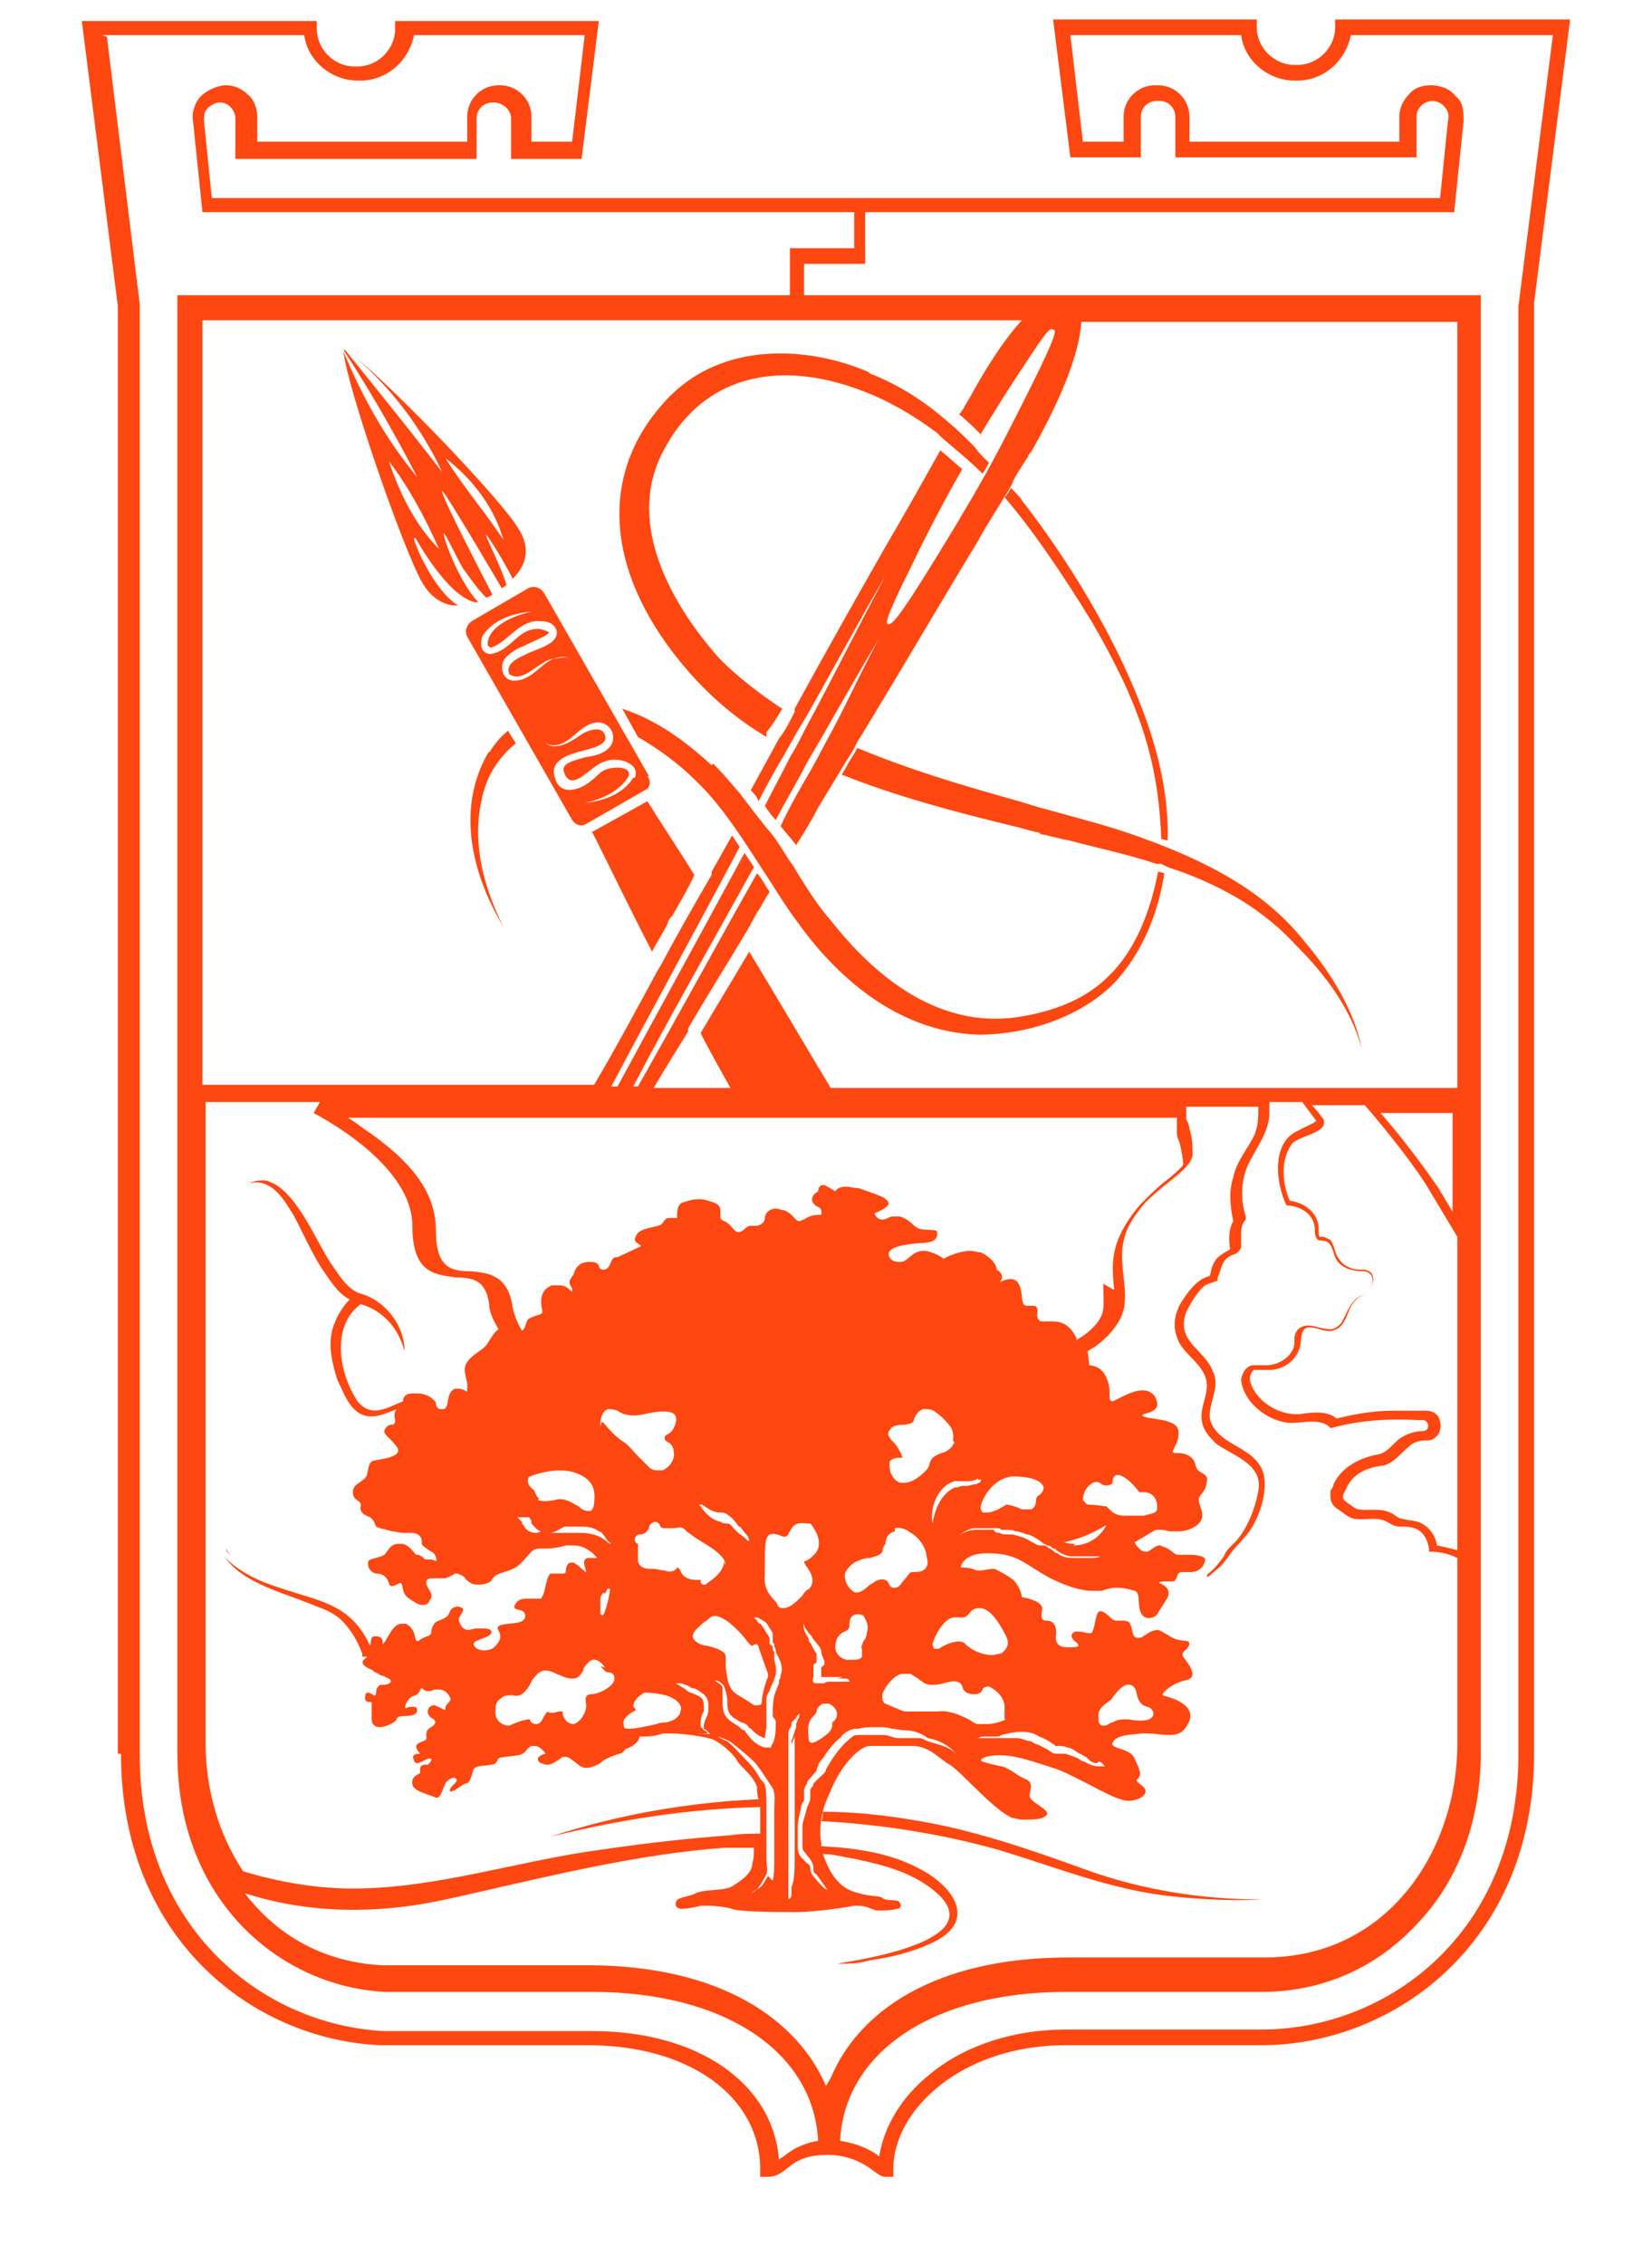 <svg width="81" height="111" viewBox="0 0 81 111" fill="none" xmlns="http://www.w3.org/2000/svg">
<g clip-path="url(#clip0_1585_32786)">
<path d="M51.025 40.898C51.486 40.974 51.947 41.128 52.407 41.205C53.867 41.589 55.326 41.896 56.709 42.357H56.94C57.247 42.511 57.4 42.587 57.477 42.587C60.166 43.509 62.086 44.738 63.622 46.428C64.928 47.734 66.234 49.424 66.772 51.421C66.311 49.117 64.775 47.12 63.93 46.121C62.393 44.201 60.319 42.818 57.324 41.589C57.093 41.512 56.786 41.358 56.325 41.205C54.942 40.667 53.483 40.283 52.1 39.899L51.255 39.669C50.641 39.515 50.026 39.285 49.412 39.131C46.954 38.44 44.419 37.671 42.038 36.673C41.884 36.98 41.654 37.287 41.5 37.595L41.27 37.979C43.958 39.054 46.877 39.822 49.719 40.514C50.103 40.59 50.487 40.744 50.948 40.821" fill="#FF4712"/>
<path d="M34.89 37.518C33.968 36.673 32.432 35.367 30.512 34.752L31.28 36.135C32.202 36.673 33.2 37.364 34.122 38.286C35.581 39.669 36.734 41.666 37.809 43.279C38.193 43.893 38.577 44.508 39.038 45.122C40.882 47.734 43.877 50.576 47.948 50.73C50.483 50.73 53.095 49.808 54.708 48.118C56.014 46.659 56.782 44.815 57.089 42.818C57.089 42.818 56.859 42.741 56.782 42.741C56.398 44.738 55.63 46.659 54.324 47.888C53.325 48.886 51.943 49.501 50.253 49.808C47.872 50.269 44.415 49.808 40.728 45.122C40.113 44.431 39.422 43.356 38.884 42.434C38.577 42.05 38.347 41.589 38.116 41.282C38.039 41.128 37.732 40.744 37.579 40.59C37.041 39.899 36.734 39.515 36.273 38.9C35.812 38.363 35.428 37.902 34.967 37.441" fill="#FF4712"/>
<path d="M56.939 41.128C56.939 41.128 57.17 41.205 57.246 41.205C57.323 39.054 56.785 36.75 55.941 34.599C54.328 30.374 51.562 26.38 50.103 24.536C50.103 24.46 49.642 23.999 49.565 23.922C49.488 24.076 49.411 24.229 49.258 24.383C50.641 25.996 52.1 28.147 53.559 30.528C55.864 34.522 56.786 37.211 56.939 41.128Z" fill="#FF4712"/>
<path d="M42.576 18.237C39.734 17.008 35.356 16.624 32.59 19.697C29.287 23.307 29.671 28.223 33.742 32.909C34.818 34.138 36.047 35.213 37.583 36.135V35.904C37.89 35.52 38.121 35.136 38.351 34.752C37.199 33.984 36.2 33.216 35.279 32.294C34.05 30.912 30.132 26.149 32.667 21.848C34.511 18.545 38.044 17.546 42.269 19.159C43.498 19.62 44.727 20.311 45.956 21.233L46.186 21.463C46.724 21.924 47.569 22.616 48.184 23.23C48.26 23.077 48.414 22.846 48.491 22.693L48.26 22.462C48.107 22.308 47.953 22.155 47.799 21.924C47.339 21.463 46.955 21.079 46.494 20.695C45.265 19.62 44.035 18.852 42.653 18.314" fill="#FF4712"/>
<path d="M23.985 36.827C22.371 39.515 23.063 42.741 24.676 45.43C23.754 43.586 23.14 41.435 23.6 39.285C23.831 38.056 24.445 37.134 25.29 36.443L24.906 35.828C24.522 36.135 24.215 36.519 23.985 36.904" fill="#FF4712"/>
<path d="M29.053 40.821C29.975 42.664 30.897 44.585 31.972 46.659C32.203 46.198 32.51 45.737 32.74 45.276C32.74 45.123 32.894 44.969 32.971 44.892C33.355 44.201 33.739 43.586 34.046 42.895C33.278 41.666 32.51 40.514 31.742 39.285L28.977 40.821H29.053Z" fill="#FF4712"/>
<path d="M11.309 76.309C11.232 76.155 11.155 76.078 11.078 75.925C11.078 76.078 11.232 76.155 11.309 76.309Z" fill="#FF4712"/>
<path d="M5.01 1.723H14.919C15.073 2.952 16.225 3.95 17.531 3.95H17.685C18.99 3.95 20.066 2.952 20.296 1.723H28.669L28.054 6.946H26.057V5.717C26.057 4.872 25.366 4.181 24.521 4.181H24.444C23.599 4.181 22.908 4.872 22.908 5.717V6.946H12.615V5.717C12.615 5.333 12.461 4.872 12.154 4.642C11.847 4.334 11.463 4.181 11.079 4.181C10.694 4.181 10.157 4.411 9.85 4.718C9.542 5.026 9.389 5.563 9.466 5.947L9.926 10.403H41.881V12.169H38.731V14.474H8.697V85.987C8.697 93.285 13.844 97.433 18.914 97.663C19.067 97.663 19.221 97.663 19.451 97.663H29.053C35.505 97.663 39.884 100.582 40.114 104.96C39.269 105.114 38.808 105.421 38.424 105.729C38.424 105.729 38.271 105.805 38.194 105.882C37.887 102.118 34.2 99.583 29.053 99.583H19.451C19.221 99.583 19.067 99.583 18.837 99.583C12.845 99.276 6.854 94.514 6.854 86.064V15.011V14.935L5.241 1.8L5.01 1.723ZM42.419 12.938V10.403H71.301L71.761 5.947C71.761 5.487 71.761 5.026 71.377 4.718C71.07 4.334 70.609 4.181 70.148 4.181C69.688 4.181 69.303 4.334 69.073 4.642C68.766 4.949 68.612 5.333 68.612 5.717V6.946H58.319V5.717C58.319 4.872 57.628 4.181 56.783 4.181H56.629C55.784 4.181 55.093 4.872 55.093 5.717V6.946H53.096L52.481 1.723H60.854C61.008 2.952 62.16 3.95 63.466 3.95H63.619C64.925 3.95 66 2.952 66.231 1.723H76.14L74.45 15.011V85.987C74.45 94.821 67.998 99.507 61.852 99.507H52.251C49.716 99.507 47.335 100.275 45.645 101.657C44.185 102.81 43.34 104.269 43.11 105.729C42.726 105.421 42.111 105.114 41.19 104.96C41.42 100.582 45.798 97.663 52.251 97.663H61.852C64.695 97.663 67.306 96.588 69.303 94.514C71.454 92.363 72.606 89.367 72.606 85.911V14.474H39.423V12.938H42.572H42.419ZM15.38 54.571C17.377 55.646 20.219 57.72 20.219 60.101C20.219 62.482 21.372 62.482 22.37 62.636C23.215 62.636 23.83 62.79 23.983 63.942C23.983 64.326 24.214 64.787 24.444 65.171C24.214 65.325 24.06 65.632 23.907 65.862C23.753 66.169 23.138 66.4 22.908 66.784C22.601 67.168 22.985 67.706 22.908 68.09C22.908 68.167 22.908 68.243 22.908 68.243C22.908 68.243 22.677 68.09 22.524 68.09C22.37 68.09 22.37 68.09 22.293 68.09C21.832 68.32 22.063 69.012 21.756 69.088H21.602C21.448 69.088 21.372 68.935 21.372 68.781C21.295 68.627 20.988 68.32 20.45 68.32C19.912 68.32 20.296 68.32 20.219 68.32C19.835 68.32 19.759 68.551 19.759 68.704C18.99 69.012 18.222 69.549 17.531 68.704C16.609 67.322 16.225 65.017 17.685 63.942C18.76 64.249 19.528 65.094 19.835 66.246C19.835 64.94 18.837 63.711 17.608 63.404C16.993 63.174 16.609 62.482 16.225 61.945C15.457 60.792 14.458 58.181 12.999 57.874C12.768 57.874 12.461 57.874 12.231 58.027C12.461 57.95 12.692 57.95 12.922 58.027C13.613 58.258 13.998 58.949 14.382 59.563C14.842 60.408 15.226 61.33 15.764 62.175C16.148 62.713 16.532 63.404 17.147 63.711C16.763 64.096 16.456 64.633 16.302 65.171C16.072 66.016 16.302 66.861 16.532 67.629C16.763 68.09 16.916 68.551 17.224 68.935C17.915 69.78 18.683 69.396 19.451 69.088C19.375 69.165 19.298 69.319 19.375 69.626C19.375 70.01 19.144 69.703 18.914 70.01C18.683 70.317 19.067 70.394 19.451 70.932C19.835 71.47 18.529 71.546 18.299 71.623C18.069 71.7 18.069 72.007 17.992 72.315C17.838 72.699 17.3 72.699 17.3 73.159C17.3 73.62 17.761 73.544 17.685 73.851C17.608 74.158 17.915 74.312 18.145 74.388C18.376 74.542 18.376 74.773 18.453 74.849C18.529 74.926 18.99 75.003 19.221 75.08C19.375 75.08 19.528 75.157 19.835 75.157C20.143 75.157 20.066 75.157 20.143 75.157C20.68 75.157 20.68 75.541 20.68 75.541C20.68 75.541 20.68 75.541 20.68 75.694C20.68 75.771 20.911 75.925 21.141 76.078C21.372 76.155 21.448 76.539 21.372 76.539C21.372 76.539 21.218 76.463 21.141 76.463C20.988 76.463 20.834 76.463 20.834 76.463C20.834 76.463 20.68 76.232 20.45 76.232C20.296 76.232 20.219 75.848 19.759 75.694C19.682 75.694 19.605 75.694 19.528 75.694C19.221 75.694 19.067 75.925 18.914 76.155C18.76 76.386 18.145 76.386 18.069 76.539C17.992 76.693 18.069 77.077 18.453 77.154C18.837 77.154 18.99 77.384 19.067 77.615C19.067 77.692 19.144 77.768 19.221 77.768C19.298 77.768 19.451 77.692 19.605 77.615C19.835 77.615 19.605 78.076 20.066 78.383C20.296 78.537 20.527 78.69 20.68 78.69C20.834 78.69 20.988 78.69 21.064 78.46C21.372 78.152 20.834 77.845 20.911 77.538C20.911 77.384 21.141 77.384 21.295 77.384C21.448 77.384 21.679 77.384 21.756 77.384C21.909 77.384 22.217 77.231 22.293 77.154C22.293 77.154 22.293 77.154 22.37 77.154C22.524 77.154 22.754 77.308 22.754 77.308C22.754 77.308 22.985 77.692 23.369 77.692C23.369 77.692 23.446 77.692 23.522 77.692C23.83 77.692 24.06 77.538 24.06 77.538C24.291 77.077 24.675 77.154 25.136 76.923C25.52 76.77 25.75 76.386 26.057 76.078C26.364 75.771 26.749 76.078 27.747 75.771C27.901 75.771 28.054 75.771 28.131 75.771C28.823 75.771 29.284 76.386 29.284 76.386C29.284 76.386 29.207 76.386 29.053 76.386C28.899 76.386 28.899 76.386 28.823 76.386C28.515 76.463 28.669 76.77 28.746 77.077C28.669 77.077 28.362 76.77 28.362 76.77L28.131 76.616C28.131 76.616 28.054 76.616 27.978 76.616C27.824 76.616 27.747 76.847 27.747 77C27.747 77.154 27.67 77.154 27.517 77.154C27.363 77.154 27.209 77.154 27.209 77.154H26.979C26.749 77.384 26.749 78.152 26.518 78.383C26.518 78.383 26.364 78.383 26.288 78.383C26.211 78.383 25.98 78.383 25.827 78.383C25.673 78.383 25.443 78.383 25.289 78.613C24.982 79.074 25.75 78.767 25.75 79.228C25.75 79.689 24.905 79.535 24.521 79.689C24.137 79.842 24.828 80.073 24.367 80.61C24.214 80.841 23.983 80.918 23.753 80.918C23.522 80.918 23.292 80.841 23.215 80.61C23.215 80.457 23.599 80.38 23.907 80.226C24.214 80.073 24.137 79.842 23.753 79.842C23.369 79.842 23.522 79.842 23.369 79.842C23.215 79.842 23.061 79.919 22.985 79.919C22.677 79.919 22.601 79.689 22.524 79.535C22.37 79.305 22.831 78.997 22.677 78.844C22.677 78.844 22.524 78.767 22.447 78.767C22.293 78.767 22.14 78.844 22.063 78.997C21.986 79.228 21.909 79.305 21.525 79.458C21.218 79.535 21.141 79.919 21.141 80.073C21.141 80.226 20.757 80.226 20.527 80.457C20.527 80.457 20.527 80.457 20.45 80.457C20.296 80.457 20.45 79.919 19.912 79.612C19.912 79.612 19.759 79.612 19.682 79.612C19.221 79.612 18.99 80.457 18.76 80.61C18.76 80.61 18.837 80.226 18.453 80.226C18.453 80.226 18.453 80.226 18.376 80.226C18.145 80.226 18.222 80.457 18.145 80.687C17.07 78.383 15.38 78.537 12.845 77.538C12.154 77.231 11.463 76.847 11.002 76.309C11.924 77.692 14.151 78.152 15.534 78.767C15.995 78.921 16.456 79.151 16.763 79.458C17.224 79.919 17.531 80.457 17.761 81.071C17.761 81.148 17.761 81.225 17.761 81.225C17.761 81.225 17.915 81.225 17.992 81.225L17.838 81.379C17.685 81.532 17.838 81.686 18.145 81.84C18.222 81.84 18.299 81.916 18.376 81.993C18.453 81.993 18.529 82.07 18.683 82.147C18.837 82.147 18.99 82.3 19.067 82.3C19.298 82.454 19.067 82.608 18.76 82.608C18.76 82.608 18.76 82.608 18.683 82.608C18.606 82.608 18.529 82.684 18.453 82.838C18.453 82.915 18.453 83.069 18.376 83.145C18.376 83.145 18.145 82.992 18.069 82.992C17.992 82.992 17.915 82.992 17.915 83.145C17.838 83.453 18.069 83.453 18.145 83.453C18.222 83.453 18.222 83.453 18.222 83.453C18.222 83.453 18.222 83.683 18.222 84.297C18.222 84.528 18.376 84.682 18.606 84.682C18.914 84.682 19.375 84.451 19.451 84.297C19.451 83.99 20.296 84.297 20.45 83.913C20.45 83.76 20.45 83.683 20.296 83.683C20.143 83.683 19.989 83.683 19.912 83.76C19.759 83.76 19.989 83.222 20.296 83.145C20.604 83.069 20.604 82.761 20.68 82.761C20.757 82.838 20.834 82.915 20.988 82.915C21.141 82.915 21.141 82.915 21.295 82.838C21.372 82.838 21.448 82.838 21.525 82.838C21.832 82.838 21.986 83.069 22.063 83.222C22.217 83.376 21.832 83.529 21.832 83.76V83.837C21.756 83.837 21.525 83.683 21.295 83.606C20.988 83.606 20.834 83.99 21.141 84.221C21.448 84.374 21.372 84.528 21.141 84.682C20.834 84.835 20.911 85.066 20.911 85.219C20.911 85.373 20.604 85.373 20.45 85.526C20.296 85.68 20.604 85.987 20.604 85.987C20.45 85.987 20.143 85.987 20.296 86.295C20.296 86.371 20.373 86.448 20.45 86.448C20.604 86.448 20.911 86.218 21.064 86.218C21.295 86.218 20.988 86.525 20.988 86.525C20.988 86.525 20.911 86.525 20.834 86.525C20.527 86.525 20.604 86.832 20.604 86.909C20.604 86.986 20.143 87.063 20.219 87.447C20.219 87.831 21.064 87.985 21.372 88.138C21.372 88.138 21.372 88.138 21.448 88.138C21.602 88.138 21.756 87.6 21.832 87.447C21.909 87.293 22.217 87.063 22.37 87.216C22.524 87.37 21.986 87.6 22.063 87.831C22.063 87.831 22.063 87.831 22.14 87.831C22.293 87.831 22.601 87.524 22.831 87.447C23.061 87.447 23.138 86.986 23.215 86.755C23.369 86.525 23.753 86.602 24.06 86.525C24.367 86.525 24.367 86.295 24.444 86.218C24.521 86.141 24.905 86.141 25.366 86.064C25.827 85.987 25.75 85.757 26.057 85.603C26.057 85.603 26.134 85.603 26.211 85.603C26.518 85.603 26.749 85.987 26.749 85.987C26.595 85.987 26.134 86.218 26.518 86.448C26.595 86.448 26.672 86.525 26.825 86.525C27.133 86.525 27.44 86.218 27.593 86.141H27.747C27.901 86.141 28.054 86.295 28.362 86.525C28.439 86.602 28.592 86.679 28.746 86.679C29.053 86.679 29.437 86.448 29.437 86.448C29.591 86.218 30.359 85.987 30.359 85.987C30.512 85.987 30.666 85.757 30.666 85.757C31.357 85.526 31.357 85.142 31.357 85.142C31.357 85.142 31.434 85.142 31.511 85.142C31.741 85.142 32.049 85.142 32.51 84.989C32.586 84.989 32.74 84.989 32.894 84.989C33.508 84.989 34.43 85.142 34.737 85.219C35.198 85.296 35.966 85.987 36.12 86.295C36.273 86.602 36.888 86.986 37.118 87.6C37.118 87.754 37.118 87.985 37.195 88.215C33.739 88.369 30.205 88.983 26.979 90.058C30.359 89.214 33.816 88.676 37.272 88.599C37.272 89.137 37.272 89.674 37.272 89.674C37.272 89.674 37.272 89.751 37.272 89.905C36.811 89.905 36.273 89.905 35.813 89.982C33.739 90.135 31.665 90.366 29.591 90.673C25.443 91.211 21.448 92.593 17.3 92.593C15.534 92.593 13.69 92.286 11.924 91.748C10.694 89.905 10.08 87.677 10.08 85.45V54.033H15.687L15.38 54.571ZM54.171 73.851C54.171 73.851 53.71 73.774 53.403 73.774C53.249 73.774 53.172 73.62 53.096 73.544C53.096 73.236 53.249 72.929 53.48 72.775C53.633 72.622 53.864 72.622 54.017 72.775C54.171 72.852 54.325 72.852 54.478 72.775C54.478 72.775 54.555 72.775 54.555 72.622C54.555 72.391 54.709 72.315 54.786 72.315C55.016 72.315 55.4 72.545 55.861 73.159C55.861 73.159 55.861 73.159 56.015 73.159C56.168 73.159 56.552 73.159 56.706 73.62C56.706 73.62 56.783 73.928 56.706 74.081C56.552 74.235 56.322 74.235 56.092 74.312C55.938 74.312 55.707 74.312 55.477 74.312C55.323 74.312 55.246 74.312 55.093 74.312C54.632 74.312 54.402 74.004 54.248 73.851M52.712 75.694C52.558 75.694 52.404 75.694 52.174 75.618C52.865 75.464 53.48 75.234 54.248 74.773C53.941 75.387 53.326 75.771 52.635 75.771M46.413 75.848C46.413 75.848 46.567 75.694 46.643 75.618C46.951 75.31 47.335 75.003 47.719 74.926C47.719 74.926 47.719 74.926 47.796 74.926C47.872 74.926 48.026 74.926 48.103 74.926H48.257C48.257 74.926 48.41 74.926 48.487 74.926C48.641 74.926 48.717 74.926 48.871 74.926C48.948 74.926 49.025 74.926 49.101 75.003C49.178 75.003 49.255 75.003 49.332 75.003C49.486 75.003 49.639 75.003 49.793 75.08C49.946 75.08 50.177 75.157 50.33 75.234C50.484 75.234 50.638 75.31 50.868 75.464C50.868 75.464 51.099 75.618 51.175 75.694C51.175 75.694 51.252 75.694 51.329 75.771C51.483 75.771 51.559 75.848 51.636 75.925C51.636 75.925 51.636 75.925 51.713 75.925C51.867 76.078 52.097 76.232 52.481 76.309C52.481 76.309 52.481 76.309 52.558 76.309H52.712C52.712 76.309 52.712 76.309 52.788 76.309C53.172 76.309 53.557 76.309 53.941 76.309C53.787 76.386 53.633 76.386 53.48 76.386C53.249 76.386 53.019 76.386 52.865 76.386C52.404 76.386 52.097 76.386 51.867 76.155C51.713 76.155 51.636 76.002 51.483 75.925C51.406 75.925 51.329 75.771 51.175 75.771C51.175 75.771 51.099 75.771 51.022 75.771C51.022 75.771 51.022 75.771 50.945 75.771C50.868 75.771 50.638 75.618 50.484 75.541C50.254 75.387 49.946 75.31 49.639 75.234C49.562 75.234 49.486 75.234 49.409 75.234C49.332 75.234 49.101 75.234 49.025 75.157C48.871 75.157 48.794 75.157 48.717 75.003H48.564C48.41 75.003 48.18 75.003 48.103 75.003C48.026 75.003 47.949 75.003 47.872 75.003C47.335 75.003 46.951 75.31 46.567 75.618C46.49 75.618 46.413 75.694 46.336 75.771M49.101 81.071C48.948 81.071 48.794 81.148 48.641 81.148C48.18 81.148 47.642 80.918 47.335 80.61C47.104 80.303 46.336 80.611 46.029 80.841C46.029 80.841 45.875 80.841 45.798 80.841C45.798 80.841 45.722 80.687 45.722 80.61C45.722 80.61 45.875 79.996 46.336 79.535C46.643 79.228 46.874 79.305 47.104 79.305C47.258 79.305 47.335 79.305 47.488 79.151C47.642 78.921 47.796 78.844 48.026 78.844C48.564 78.844 49.025 79.612 49.332 80.226C49.562 80.687 49.255 80.918 49.178 80.995M40.498 85.066C40.114 85.373 39.884 85.45 39.807 85.45C39.73 85.45 39.653 85.373 39.653 85.296C39.653 85.142 39.5 84.451 39.884 84.144C39.884 84.144 40.037 83.99 40.037 83.913C40.037 83.76 40.191 83.606 40.345 83.529C40.345 83.529 40.498 83.529 40.652 83.529C40.959 83.683 41.036 83.913 41.036 83.99C41.036 84.144 41.036 84.297 40.806 84.451C40.806 84.682 40.806 84.835 40.498 85.066ZM41.036 82.3C41.113 82.3 41.19 82.3 41.266 82.3C41.343 82.3 41.42 82.3 41.497 82.3C41.574 82.3 41.651 82.377 41.651 82.454C41.651 82.454 41.651 82.454 41.727 82.454C41.804 82.454 41.881 82.454 41.958 82.454C42.035 82.454 42.111 82.454 42.265 82.454C42.265 82.454 42.342 82.454 42.419 82.454C42.419 82.454 42.419 82.454 42.495 82.454C42.495 82.454 42.495 82.454 42.419 82.454C42.342 82.454 42.265 82.454 42.111 82.454C41.958 82.454 41.958 82.454 41.881 82.454C41.881 82.454 41.804 82.454 41.727 82.454C41.727 82.454 41.651 82.454 41.574 82.454C41.574 82.454 41.42 82.454 41.343 82.454C41.343 82.454 41.19 82.454 41.113 82.454C41.113 82.454 40.959 82.454 40.882 82.454C40.882 82.454 40.806 82.454 40.729 82.454C40.729 82.454 40.729 82.454 40.652 82.454C40.652 82.454 40.498 82.454 40.422 82.531H40.345C40.345 82.531 40.268 82.531 40.191 82.531C40.114 82.531 40.037 82.531 39.961 82.531C39.884 82.531 39.807 82.377 39.884 82.224C39.884 82.224 39.884 82.224 39.884 82.147C39.884 81.993 39.884 81.84 39.884 81.686C39.884 81.609 39.961 81.532 40.037 81.532V81.455V81.071C39.961 80.995 39.884 80.841 39.807 80.687C39.807 80.611 39.653 80.534 39.653 80.38C39.653 80.38 39.653 80.303 39.577 80.226C39.5 80.073 39.346 79.842 39.423 79.612C39.423 79.842 39.577 79.919 39.653 80.073C39.653 80.073 39.73 80.15 39.807 80.226C39.807 80.303 39.884 80.38 39.961 80.457C40.037 80.611 40.191 80.687 40.268 80.918C40.268 81.148 40.345 81.225 40.422 81.455C40.422 81.532 40.422 81.609 40.422 81.609L40.268 81.763C40.268 81.763 40.268 81.84 40.268 81.993C40.268 81.993 40.268 82.147 40.268 82.224C40.421 82.224 40.498 82.224 40.575 82.224C40.575 82.224 40.729 82.224 40.806 82.224C40.882 82.224 40.959 82.224 41.036 82.224C41.036 82.224 41.113 82.224 41.19 82.224C41.266 82.224 41.266 82.224 41.343 82.224M41.651 79.612C41.651 79.535 41.651 79.228 41.958 79.151C42.111 79.151 42.265 79.151 42.342 79.228C42.419 79.381 42.649 79.689 42.495 80.073C42.495 80.226 42.419 80.38 42.342 80.457C42.265 80.687 42.188 80.764 42.265 80.841C42.265 80.995 42.265 81.071 42.265 81.225C42.188 81.379 41.958 81.379 41.804 81.379C41.651 81.379 41.574 81.379 41.497 81.379C41.19 81.302 40.959 81.071 40.959 80.764C40.959 80.303 41.19 80.073 41.42 79.996C41.574 79.919 41.651 79.842 41.651 79.689M43.878 74.926C44.262 74.849 44.569 75.08 44.646 75.157C44.723 75.157 45.261 75.541 45.414 76.155C45.414 76.386 45.568 76.616 45.414 76.847C45.261 77.077 45.03 77.077 44.723 77.077C44.569 77.077 44.493 77.308 44.339 77.461C44.185 77.615 44.108 77.845 43.878 77.845C43.724 77.845 43.648 77.845 43.571 77.615C43.417 77.308 42.956 77.461 42.803 77.615C42.803 77.615 42.649 77.692 42.572 77.768C42.419 77.922 42.188 78.076 42.035 78.076C41.881 78.076 41.881 78.076 41.804 77.999C41.574 77.845 41.42 77.538 41.42 77.231C41.42 77.077 41.574 76.847 41.881 76.616C42.188 76.463 42.419 76.386 42.649 76.386C42.956 76.309 43.187 76.232 43.264 76.078C43.264 75.925 43.34 75.771 43.417 75.694C43.417 75.387 43.571 75.157 43.878 75.08M46.797 70.701C46.72 70.932 46.49 71.162 46.182 71.239C45.722 71.393 45.645 71.546 45.568 71.777C45.568 71.854 45.491 72.007 45.414 72.084C45.414 72.084 44.877 72.699 44.339 72.699C43.801 72.699 44.262 72.699 44.185 72.699C44.032 72.699 43.801 72.545 43.648 72.161C43.648 72.084 43.571 71.777 43.648 71.623C43.801 71.47 44.032 71.47 44.185 71.47C44.185 71.47 44.185 71.47 44.262 71.47C44.108 71.085 43.955 70.855 43.801 70.701C43.648 70.548 43.417 70.317 43.648 70.087C43.724 69.933 43.955 69.856 44.262 69.856C44.493 69.856 44.8 69.78 44.8 69.626C44.877 69.396 45.03 69.165 45.261 69.088C45.491 69.088 45.722 69.088 45.875 69.242C46.336 69.549 46.643 70.01 46.643 70.01C46.643 70.01 46.797 70.317 46.72 70.625M48.103 73.774C48.257 73.236 48.871 72.391 49.716 72.391C49.87 72.391 51.022 72.391 51.175 72.929C51.175 72.929 51.175 73.159 50.945 73.313C50.868 73.313 50.791 73.467 50.791 73.62C50.791 73.774 50.715 73.928 50.561 74.004C50.484 74.004 50.33 74.004 50.177 74.004H50.1C49.793 73.851 49.486 73.774 49.332 73.774C48.871 74.081 48.564 74.158 48.41 74.158C48.257 74.158 48.257 74.158 48.18 74.158C48.18 74.158 48.026 74.004 48.103 73.774ZM48.103 72.545C48.103 72.545 48.103 72.622 48.026 72.699C48.026 72.699 47.949 72.699 47.872 72.775C47.872 72.775 47.872 72.775 47.796 72.775C47.642 72.775 47.565 72.852 47.411 72.852C47.411 72.852 47.335 72.852 47.258 72.852C47.181 72.852 47.104 72.852 46.951 72.929C46.951 72.929 46.874 72.929 46.797 72.929C46.029 73.313 45.798 74.235 45.722 74.696C45.568 73.851 46.029 72.852 46.797 72.622C46.797 72.622 46.874 72.622 46.951 72.622C47.027 72.622 47.181 72.622 47.258 72.622H47.335C47.565 72.622 47.642 72.622 47.872 72.545C47.872 72.545 47.872 72.545 47.949 72.468V72.545M37.502 76.616C37.502 75.848 37.502 75.387 37.733 75.234C37.81 75.234 37.963 75.157 38.04 75.234H38.117C38.501 75.387 38.501 75.387 38.655 75.234C38.655 75.234 38.655 75.157 38.731 75.08C38.885 74.773 39.039 74.619 39.577 74.696C39.577 74.696 39.653 74.696 39.73 74.696C39.73 74.696 40.422 75.464 40.037 76.078C39.884 76.309 39.653 76.463 39.5 76.539H39.423C39.423 76.616 39.5 76.77 39.577 76.847C39.73 77.077 40.037 77.538 39.653 77.922C39.577 77.922 39.423 78.076 39.346 78.229C39.039 78.537 38.731 78.844 38.424 78.844C38.271 78.844 38.194 78.844 38.117 78.69C38.117 78.69 38.117 78.613 38.04 78.537C37.733 78.229 37.426 77.845 37.502 77.231C37.502 77.077 37.502 76.77 37.502 76.463M30.743 84.144C30.896 83.99 31.05 83.913 31.204 83.837C31.127 83.837 31.127 83.683 31.05 83.683C31.05 83.453 31.204 83.222 31.588 82.992C31.588 82.992 31.588 82.992 31.665 82.992C31.665 82.992 32.586 82.992 33.047 83.299C33.431 83.529 33.431 83.837 33.355 83.913C33.355 84.144 33.047 84.374 32.663 84.451C32.586 84.451 32.356 84.451 32.202 84.528C31.511 84.682 31.127 84.758 30.896 84.758C30.666 84.758 30.589 84.758 30.589 84.605C30.589 84.605 30.512 84.374 30.666 84.221M35.505 76.539C35.505 77.154 34.66 77.615 34.584 77.692C34.584 77.692 34.584 77.692 34.507 77.692C34.43 77.692 34.43 77.692 34.43 77.692C34.43 77.692 34.353 77.615 34.353 77.538V77.461C34.353 77.461 34.2 77.461 34.123 77.461C33.662 77.461 33.431 77.231 33.355 77C33.355 77 33.278 76.847 33.201 76.847C33.201 76.923 32.971 77.154 32.586 77C32.433 77 32.202 76.923 32.049 76.923C31.741 76.923 31.357 76.923 31.281 76.539C31.281 76.386 31.281 76.155 31.281 76.002C31.281 75.925 31.281 75.771 31.281 75.694C31.204 75.694 31.127 75.618 31.127 75.464C31.127 75.387 31.204 75.234 31.357 75.234C31.434 75.234 31.665 75.234 31.818 74.926C31.818 74.773 31.972 74.619 32.126 74.619C32.279 74.619 32.356 74.773 32.356 74.773C32.356 74.849 32.433 74.926 32.586 74.926C32.817 74.926 32.894 74.926 33.047 74.926C33.201 74.926 33.431 74.773 33.662 75.08C33.662 75.08 33.969 75.31 34.2 75.464C34.968 75.925 35.582 76.309 35.582 76.77M36.811 80.61C36.811 80.61 36.965 80.61 37.042 80.61C37.042 80.61 37.195 80.611 37.195 80.764L37.656 82.07V82.224C37.502 82.531 37.349 83.222 37.349 83.453C37.349 83.453 37.349 83.606 37.195 83.606C37.195 83.606 37.195 83.606 37.118 83.606C37.042 83.606 37.042 83.606 36.965 83.606C36.965 83.606 36.658 83.376 36.12 83.069C35.659 82.761 35.659 82.224 35.582 81.763C35.582 81.609 35.582 81.379 35.582 81.225C35.582 80.918 34.968 80.764 34.66 80.687C34.507 80.687 34.276 80.61 34.2 80.534C34.046 80.457 33.969 80.303 33.969 80.226C33.969 79.996 34.2 79.842 34.43 79.612C34.507 79.535 34.66 79.458 34.737 79.381C34.814 79.305 34.891 79.228 35.044 79.228C35.505 79.228 36.197 79.919 36.504 80.303C36.734 80.611 36.811 80.687 36.888 80.687C36.888 80.687 36.888 80.687 37.042 80.61M34.276 73.774H34.43C34.66 73.928 34.968 74.158 35.275 74.158C35.429 74.158 35.582 74.158 35.736 74.312C35.889 74.388 36.043 74.619 36.12 74.696C36.12 74.696 36.197 74.849 36.273 74.849C36.427 75.003 36.504 75.157 36.658 75.31C36.658 75.31 36.734 75.464 36.734 75.541C36.734 75.541 36.734 75.541 36.658 75.541C36.658 75.541 36.581 75.464 36.504 75.387L36.197 75.157C36.12 75.08 36.043 75.003 35.966 74.926C35.889 74.849 35.813 74.696 35.659 74.696C35.582 74.696 35.429 74.696 35.352 74.619C34.968 74.542 34.66 74.312 34.353 73.851M29.437 69.933C29.437 69.933 29.437 69.856 29.437 69.78C29.437 69.626 29.514 69.165 29.821 69.088C29.898 69.088 30.052 69.088 30.282 69.165C30.589 69.396 31.05 69.472 31.665 69.319C32.356 69.165 32.817 69.165 33.047 69.319C33.124 69.396 33.201 69.549 33.124 69.78C33.047 70.087 32.894 70.241 32.74 70.317C32.587 70.394 32.586 70.471 32.586 70.548C32.586 70.548 32.587 70.625 32.74 70.701C32.894 70.778 33.047 70.932 33.047 71.316C33.047 71.623 32.817 71.93 32.51 72.084C32.433 72.084 32.279 72.084 32.202 72.084C32.126 72.084 31.972 72.084 31.818 71.93C31.665 71.777 31.511 71.623 31.281 71.393C31.05 71.162 30.82 70.855 30.589 70.701C30.052 70.394 29.591 69.703 29.514 69.703M29.437 81.686C29.591 81.84 29.668 81.993 29.821 81.993C30.052 81.993 30.128 82.147 30.128 82.3C30.128 82.684 29.36 83.069 28.976 83.069C28.592 83.069 28.746 83.529 28.746 83.606C28.746 83.99 28.439 84.451 28.131 84.528C28.054 84.528 27.747 84.528 27.593 84.067C27.593 83.913 27.593 83.913 27.593 83.913H27.44C27.286 83.913 27.056 84.067 26.825 83.913C26.825 83.913 26.749 84.067 26.672 84.144C26.595 84.297 26.518 84.528 26.288 84.528C26.057 84.528 25.98 84.374 25.98 84.297C25.75 84.297 25.289 84.451 24.982 84.605C24.982 84.605 24.982 84.605 24.905 84.605C24.675 84.605 24.291 84.374 24.291 83.99C24.291 83.683 24.291 83.453 24.521 83.299C24.675 83.145 24.905 83.069 25.289 83.145C25.596 83.145 25.827 82.915 26.057 82.454C26.057 82.377 26.211 82.224 26.288 82.147C26.595 81.763 26.979 81.916 27.286 82.07C27.517 82.147 27.747 82.3 28.054 82.3C28.362 82.3 28.439 82.147 28.592 81.916C28.592 81.763 28.746 81.609 28.899 81.455C29.207 81.225 29.514 81.532 29.668 81.763M29.668 78.152C29.668 78.152 29.668 78.076 29.744 77.999C29.744 77.845 29.975 77.845 29.898 77.999C29.898 78.229 29.668 79.074 29.591 79.151C29.591 79.228 29.437 79.151 29.437 79.151C29.437 79.151 29.437 79.074 29.437 78.997C29.437 78.997 29.437 78.921 29.437 78.844C29.437 78.767 29.437 78.844 29.437 78.767C29.437 78.767 29.437 78.767 29.437 78.613C29.437 78.537 29.437 78.46 29.437 78.383C29.437 78.306 29.514 78.152 29.591 78.076M26.902 75.157C27.209 75.157 27.363 75.003 27.67 74.849C27.747 74.849 27.824 74.849 27.901 74.849C27.901 74.849 27.978 74.849 28.054 74.849C28.131 74.849 28.208 74.849 28.362 74.849C28.746 74.849 29.053 74.849 29.36 75.08C29.514 75.08 29.668 75.387 29.744 75.464C29.744 75.541 29.898 75.618 29.975 75.694C29.821 75.694 29.744 75.541 29.591 75.464C29.284 75.234 28.823 75.157 28.515 75.157H28.362C28.362 75.157 28.285 75.157 28.208 75.157C28.131 75.157 28.054 75.157 27.978 75.157C27.824 75.157 27.747 75.157 27.67 75.157C27.594 75.157 27.517 75.157 27.363 75.157C27.209 75.157 27.133 75.157 26.979 75.157H26.902ZM26.518 75.08C26.518 75.08 26.364 75.157 26.288 75.157C26.057 75.157 25.904 75.08 25.75 74.926C25.75 74.926 25.673 74.773 25.596 74.696C25.596 74.696 25.596 74.696 25.596 74.619C25.596 74.619 25.443 74.465 25.366 74.388H25.443C25.443 74.388 25.443 74.388 25.52 74.388C25.596 74.388 25.75 74.388 25.904 74.388C25.98 74.388 26.057 74.542 26.057 74.619C26.057 74.619 26.057 74.619 26.057 74.696C26.211 74.849 26.288 75.003 26.518 75.08ZM26.441 73.467C26.288 73.39 26.288 73.236 26.211 73.159V73.083C25.75 72.775 25.904 72.468 25.904 72.468C25.904 72.468 25.904 72.391 25.98 72.391C25.98 72.391 27.056 71.93 28.054 72.161C29.13 72.468 29.207 73.083 29.13 73.697C29.13 73.697 29.13 73.928 28.976 74.081C28.976 74.081 28.899 74.081 28.823 74.081C28.669 74.081 28.515 74.004 28.362 73.851C28.054 73.697 27.67 73.39 27.209 73.544C26.825 73.62 26.595 73.62 26.364 73.544M37.656 91.979C37.502 92.209 37.426 92.44 37.195 92.593C37.195 92.593 37.042 92.67 36.965 92.747C36.811 92.824 36.734 92.901 36.658 93.054C36.734 92.901 36.888 92.747 37.042 92.67C37.042 92.67 37.195 92.593 37.195 92.517C37.349 92.363 37.426 92.132 37.579 91.902C37.656 91.672 37.579 91.364 37.579 91.134C37.579 90.903 37.579 90.673 37.579 90.443C37.579 90.289 37.579 90.135 37.579 89.982C37.579 89.905 37.579 89.828 37.579 89.751V88.983C37.579 88.829 37.579 88.753 37.579 88.522C37.579 88.215 37.579 87.754 37.502 87.524C37.502 87.447 37.349 87.293 37.272 87.216C37.118 86.909 36.888 86.602 36.658 86.371C36.273 85.987 35.966 85.603 35.659 85.373C35.429 85.296 35.198 85.142 35.044 85.066C34.66 84.989 34.2 84.989 33.739 84.989C33.431 84.989 33.124 84.989 32.894 84.989C33.124 84.989 33.355 84.989 33.662 84.989C33.892 84.989 34.123 84.989 34.43 84.989C34.737 84.989 34.66 84.989 34.737 84.989C34.737 84.989 34.584 84.835 34.507 84.835C34.507 84.835 34.43 84.682 34.353 84.682C34.353 84.374 34.353 84.144 34.507 83.913C34.507 83.862 34.507 83.811 34.507 83.76C34.507 83.529 34.507 83.299 34.353 83.222C34.276 83.145 34.046 83.069 33.892 82.992C33.739 82.992 33.662 82.838 33.508 82.761C33.355 82.684 33.278 82.608 33.124 82.531C33.124 82.531 33.124 82.531 33.201 82.531C33.355 82.531 33.431 82.531 33.585 82.608C33.662 82.608 33.816 82.684 33.892 82.761C34.123 82.761 34.276 82.915 34.507 83.069C34.66 83.222 34.737 83.376 34.737 83.606C34.737 83.76 34.737 83.99 34.66 84.144C34.584 84.297 34.507 84.528 34.507 84.605C34.507 84.605 34.507 84.682 34.507 84.758C34.66 84.835 34.814 84.989 34.891 85.142C34.968 85.142 35.044 85.142 35.198 85.142C35.429 85.219 35.659 85.296 35.889 85.45C36.273 85.757 36.658 86.064 37.042 86.448C37.349 86.832 37.579 87.216 37.887 87.677C38.04 87.985 37.963 88.369 37.963 88.753C37.963 88.906 37.963 89.06 37.963 89.214C37.963 89.367 37.963 89.521 37.963 89.751C37.963 90.058 37.963 90.366 37.963 90.519C37.963 90.75 37.963 91.057 37.963 91.288C37.963 91.595 37.963 91.902 37.887 92.209M38.04 84.374C38.04 84.835 38.04 85.296 37.81 85.603C37.81 85.603 37.81 85.603 37.81 85.68H37.656C37.656 85.68 37.579 85.68 37.502 85.68C37.118 85.603 36.734 85.219 36.504 84.835C36.504 84.835 36.35 84.835 36.273 84.682C36.043 84.528 35.736 84.374 35.582 84.144C35.429 83.913 35.429 83.606 35.429 83.376C35.429 83.145 35.429 82.992 35.429 82.761C35.429 82.608 35.198 82.531 35.044 82.377C35.198 82.377 35.429 82.531 35.505 82.684C35.582 82.915 35.659 83.145 35.659 83.376C35.659 83.683 35.659 83.99 35.966 84.221C36.12 84.297 36.197 84.374 36.35 84.451C36.427 84.451 36.581 84.528 36.658 84.605C36.658 84.605 36.734 84.758 36.811 84.758C36.965 84.912 37.195 85.142 37.502 85.219C37.502 85.066 37.579 84.835 37.579 84.605C37.579 84.528 37.579 84.374 37.579 84.297C37.579 83.99 37.579 83.529 37.579 83.299C37.579 83.145 37.656 82.992 37.733 82.915C37.733 82.761 37.963 82.454 37.963 82.3C38.117 81.993 38.04 81.686 37.963 81.379C37.963 81.379 37.963 81.302 37.963 81.225C37.963 81.225 37.963 81.148 37.963 81.071C37.963 81.071 37.963 81.071 37.963 80.995C37.963 80.995 37.887 80.918 37.887 80.841C37.887 80.764 37.887 80.687 37.733 80.61V80.457C37.733 80.457 37.733 80.38 37.733 80.303C37.733 80.303 37.656 80.15 37.579 80.073C37.502 79.919 37.426 79.766 37.272 79.612C37.272 79.612 37.195 79.612 37.118 79.458C37.118 79.458 37.042 79.381 36.965 79.305C37.042 79.305 37.118 79.305 37.118 79.305C37.118 79.305 37.195 79.305 37.272 79.381C37.426 79.458 37.579 79.535 37.656 79.689C37.733 79.842 37.81 79.919 37.887 80.073C37.887 80.073 37.887 80.15 37.887 80.226C37.887 80.226 37.887 80.303 37.887 80.38C37.887 80.534 37.887 80.534 37.963 80.61V80.687C37.963 80.764 38.04 80.841 38.04 80.918C38.04 80.918 38.04 81.071 38.117 81.148C38.271 81.455 38.424 81.763 38.271 82.147C38.271 82.224 38.271 82.3 38.194 82.377C38.194 82.377 38.194 82.454 38.194 82.531L38.04 82.915C37.887 83.299 37.887 83.683 37.887 84.144M38.962 85.142C38.962 85.219 38.962 85.373 38.962 85.45C38.962 85.45 38.962 85.526 38.962 85.603C38.962 85.68 38.962 85.757 38.962 85.911C38.962 85.987 38.962 86.141 38.962 86.218C38.962 86.295 38.962 86.525 38.962 86.679C38.962 86.832 38.962 87.063 38.962 87.293C38.962 87.447 38.962 87.6 38.962 87.754C38.962 87.985 38.962 88.138 38.962 88.369C38.962 88.445 38.962 88.599 38.962 88.676C38.962 88.983 38.962 89.367 38.962 89.674C38.962 90.058 38.962 90.366 38.962 90.75C38.962 90.827 38.962 90.98 38.962 91.134C38.962 91.595 38.962 92.209 38.808 92.517C38.808 92.517 38.808 92.67 38.808 92.747C38.808 92.824 38.808 92.901 38.808 92.901C38.808 92.901 38.808 93.054 38.655 93.131V92.978C38.655 92.978 38.655 92.978 38.655 92.901C38.655 92.747 38.655 92.67 38.655 92.593C38.655 92.286 38.655 91.748 38.655 91.288C38.655 91.134 38.655 90.903 38.655 90.827V90.596C38.655 89.598 38.655 88.829 38.655 87.831C38.655 87.6 38.655 87.063 38.655 86.755C38.655 86.525 38.655 86.448 38.655 86.295C38.655 86.141 38.655 86.064 38.655 85.987C38.655 85.911 38.655 85.834 38.655 85.757V85.603C38.655 85.526 38.655 85.45 38.655 85.373V85.219V85.142V84.989C38.655 84.835 38.731 84.758 38.808 84.605V84.451C38.885 84.374 38.962 84.297 39.039 84.221C39.039 84.144 39.192 84.067 39.192 83.99C39.192 84.144 39.192 84.221 39.116 84.297C39.116 84.374 39.039 84.451 39.039 84.528V84.682C38.962 84.912 38.885 85.142 38.808 85.373C38.808 85.373 38.808 85.373 38.808 85.526M39.73 88.138C39.73 88.292 39.653 88.445 39.577 88.599C39.5 88.906 39.423 89.137 39.346 89.444C39.346 89.444 39.346 89.828 39.346 90.058C39.346 90.289 39.346 90.443 39.346 90.519V90.596C39.346 90.75 39.5 90.827 39.577 90.98C39.73 91.134 39.884 91.364 39.884 91.595C39.884 91.748 39.884 91.825 40.037 91.902L40.575 92.67C40.575 92.67 40.422 92.593 40.345 92.517C40.114 92.286 39.884 91.979 39.807 91.902C39.807 91.825 39.73 91.748 39.73 91.672C39.73 91.518 39.73 91.441 39.577 91.364C39.577 91.364 39.5 91.288 39.423 91.211C39.269 91.057 39.116 90.903 39.116 90.596V89.598C39.116 89.29 39.192 88.983 39.269 88.676C39.269 88.522 39.346 88.369 39.423 88.292C39.423 88.138 39.423 88.061 39.423 87.831C39.423 87.677 39.5 87.524 39.577 87.447C39.577 87.447 39.577 87.447 39.577 87.37C39.653 87.216 39.807 87.14 39.884 86.986C39.884 86.986 39.961 86.909 40.037 86.832C40.037 86.832 40.037 86.679 40.114 86.602C40.114 86.448 40.268 86.295 40.345 86.218C40.575 85.834 40.882 85.45 41.266 85.142C41.266 85.066 41.42 84.989 41.497 84.912C41.651 84.835 41.804 84.758 41.958 84.758C41.958 84.758 42.035 84.758 42.111 84.758C42.342 84.682 42.726 84.682 42.88 84.682C43.033 84.682 43.033 84.682 43.033 84.682C43.033 84.682 43.033 84.682 43.11 84.682C43.34 84.682 43.494 84.682 43.724 84.758C43.955 84.758 44.108 84.835 44.339 84.835C44.646 84.835 45.107 84.912 45.491 85.219C45.952 85.296 46.49 85.526 46.874 85.987C46.49 85.603 45.952 85.526 45.491 85.373C45.337 85.296 45.184 85.219 45.107 85.219C45.107 85.219 45.03 85.219 44.953 85.219C44.8 85.219 44.646 85.219 44.416 85.219C44.262 85.219 44.185 85.219 44.032 85.219C43.801 85.219 43.571 85.066 43.34 85.066C43.11 85.066 43.264 85.066 43.187 85.066H42.726C42.649 85.066 42.572 85.066 42.495 85.066C42.495 85.066 42.419 85.066 42.342 85.066C42.342 85.066 42.188 85.066 42.111 85.066C42.035 85.066 41.881 85.066 41.804 85.142C41.19 85.603 40.806 86.218 40.498 86.755C40.498 86.909 40.268 87.063 40.114 87.216C40.037 87.293 39.961 87.37 39.884 87.447C39.884 87.6 39.73 87.677 39.73 87.754C39.73 87.908 39.73 88.138 39.73 88.215M49.332 84.297C49.332 84.297 48.871 84.528 48.41 84.528C47.949 84.528 48.103 84.528 47.949 84.528C47.796 84.528 47.642 84.374 47.488 84.297C47.027 84.067 46.49 83.837 45.952 83.913C45.722 83.913 45.491 83.913 45.261 83.913C44.877 83.913 44.569 83.913 44.339 83.913C44.108 83.837 43.417 83.529 43.417 83.529C43.34 83.529 43.264 83.376 43.264 83.299V83.069C43.264 82.992 43.648 82.224 44.185 82.07C44.339 82.07 44.493 82.07 44.646 82.07C44.877 82.224 45.03 82.3 45.107 82.377C45.261 82.454 45.261 82.531 45.568 82.608C45.798 82.608 46.029 82.608 46.259 82.531C46.567 82.454 47.027 82.3 47.181 82.684C47.258 82.992 47.488 83.069 47.796 83.069C48.103 83.069 48.18 82.838 48.18 82.838C48.18 82.761 48.333 82.684 48.487 82.684C48.487 82.684 49.178 82.992 49.255 83.606V84.067C49.255 84.144 49.255 84.221 49.255 84.297M53.864 84.221C53.787 83.837 54.094 83.606 54.325 83.453C54.402 83.376 54.555 83.299 54.555 83.222C54.786 82.915 55.093 82.531 55.4 82.608C55.477 82.608 55.631 82.684 55.707 82.915C55.784 83.376 55.938 83.606 56.245 83.683C56.552 83.76 56.552 83.99 56.552 84.067C56.475 84.451 55.707 84.374 55.323 84.297C55.016 84.297 54.786 84.297 54.555 84.451C54.402 84.451 54.325 84.605 54.171 84.605C54.017 84.605 54.094 84.605 54.017 84.605C54.017 84.605 53.864 84.528 53.864 84.374M53.864 86.371C54.017 86.371 54.094 86.525 54.171 86.602C54.094 86.602 53.941 86.602 53.864 86.602C53.633 86.602 53.403 86.525 53.172 86.371C53.096 86.371 52.942 86.295 52.865 86.218C52.712 86.141 52.481 86.064 52.251 85.987C52.174 85.987 52.02 85.987 51.944 85.987C51.79 85.987 51.636 85.987 51.559 85.911L51.329 85.757C51.175 85.68 51.022 85.603 50.868 85.526C50.791 85.526 50.638 85.45 50.561 85.373C50.33 85.373 50.1 85.219 49.87 85.219C49.639 85.219 49.716 85.219 49.639 85.219C49.486 85.219 49.332 85.219 49.178 85.219C49.101 85.219 48.948 85.219 48.794 85.219C48.794 85.219 48.641 85.219 48.564 85.219C48.41 85.219 48.18 85.219 48.026 85.219H47.949C47.949 85.219 48.103 85.142 48.18 85.142H48.257C48.41 85.142 48.641 85.142 48.794 85.142C48.871 85.142 49.025 85.142 49.101 85.066C49.409 84.989 49.716 84.912 50.1 84.912C50.484 84.912 50.715 84.989 50.945 85.142C51.175 85.219 51.483 85.373 51.636 85.526H51.713C51.713 85.603 51.713 85.603 51.713 85.603C51.713 85.603 51.79 85.603 51.867 85.603C52.02 85.603 52.174 85.603 52.328 85.68C52.558 85.68 52.788 85.911 52.942 85.987C53.019 85.987 53.172 86.141 53.249 86.141L53.403 86.295C53.48 86.371 53.633 86.448 53.787 86.448M54.094 62.943C54.094 63.558 54.171 64.096 54.017 64.48C53.864 64.864 53.48 65.248 53.019 65.555C53.019 65.555 52.865 65.632 52.788 65.709C52.788 65.709 52.788 65.709 52.788 65.632C52.404 64.787 51.867 64.787 51.483 64.787C51.099 64.787 51.329 64.787 51.252 64.787C51.175 64.787 51.099 64.787 51.022 64.787C50.791 64.633 50.868 64.48 50.868 64.249C50.868 64.019 50.715 64.019 50.561 64.019C50.407 64.019 50.407 64.019 50.33 64.019C50.023 64.019 50.177 63.327 49.946 62.943C49.87 62.79 49.716 62.713 49.562 62.713C49.255 62.713 49.025 62.867 49.025 62.867C49.332 62.482 48.871 62.252 48.871 62.252C48.871 62.252 48.871 61.791 48.103 61.407C47.949 61.407 47.796 61.33 47.565 61.33C46.951 61.33 46.259 61.714 46.259 61.714C46.259 61.714 46.029 61.484 45.414 61.33C45.414 61.33 45.337 61.33 45.261 61.33C44.723 61.33 44.493 61.868 44.185 61.868C44.185 61.868 44.108 61.868 44.032 61.868C43.801 61.868 43.571 61.714 43.571 61.484C43.571 61.177 44.185 61.023 45.107 60.946C46.029 60.946 45.952 60.562 45.952 60.408C45.952 60.255 45.414 60.332 45.107 60.255C44.8 60.178 44.646 59.794 44.108 59.64C43.955 59.64 43.878 59.64 43.801 59.64C43.571 59.64 43.494 59.794 43.264 59.794C42.956 59.794 42.88 59.487 42.88 59.487C42.88 59.487 43.494 59.256 43.571 59.026C43.571 58.718 42.956 58.565 42.111 58.258C41.881 58.258 41.651 58.181 41.497 58.181C41.036 58.181 40.959 58.411 40.959 58.411C40.959 58.411 40.729 58.258 40.422 58.104C40.422 58.104 40.422 58.104 40.345 58.104C40.114 58.104 40.114 58.411 40.114 58.411C39.577 58.718 39.884 59.103 40.114 59.179C40.345 59.256 40.268 59.563 40.268 59.563C40.268 59.563 40.268 59.563 40.191 59.563C40.037 59.563 39.73 59.563 39.423 59.794C39.346 59.794 39.269 59.871 39.192 59.871C38.962 59.871 38.885 59.487 38.424 59.333C38.271 59.333 38.194 59.256 38.04 59.256C37.733 59.256 37.502 59.487 37.502 59.717C37.502 59.948 37.272 60.101 37.042 60.101C36.811 60.101 36.965 60.101 36.888 60.101C36.888 60.101 36.888 60.101 36.811 60.101C36.581 60.101 36.504 60.332 36.273 60.408C36.273 60.408 36.273 60.408 36.197 60.408C35.966 60.408 35.889 60.024 35.505 59.871C35.044 59.717 35.659 59.179 34.968 58.949C34.737 58.872 34.507 58.795 34.276 58.795C33.969 58.795 33.739 58.872 33.508 58.949C33.124 59.026 33.201 59.717 33.201 59.717C33.201 59.717 33.124 59.717 32.971 59.717C32.817 59.717 32.817 59.717 32.817 59.717C32.586 59.717 32.586 59.871 32.433 60.024C32.279 60.178 31.357 60.178 31.204 60.562C30.973 60.946 31.357 60.946 31.434 61.1L30.282 61.638C30.282 61.638 30.282 61.638 30.205 61.638C29.898 61.638 29.975 62.252 29.591 62.252C29.207 62.252 29.591 61.868 28.899 61.868C28.208 61.868 28.131 62.482 28.131 62.482C27.67 63.02 28.131 63.02 28.054 63.327C27.978 63.327 27.824 63.02 27.44 63.02C27.056 63.02 27.209 63.02 27.056 63.02C26.288 63.327 26.595 64.172 26.595 64.326C26.595 64.48 26.211 64.48 25.98 64.633C25.75 64.71 25.827 65.094 25.596 65.248C25.366 64.864 25.212 64.48 25.136 64.096C24.905 62.482 23.907 62.406 23.061 62.329C22.14 62.329 21.372 62.175 21.372 60.332C21.372 58.488 20.219 56.952 17.838 55.339C17.531 55.108 17.3 54.955 17.07 54.801H57.705C57.705 55.032 57.705 55.262 57.705 55.569C57.705 55.723 57.781 55.876 57.858 56.107C57.935 56.491 58.012 56.798 58.012 57.105C57.935 57.259 57.397 57.72 57.09 57.95C56.706 58.258 56.322 58.642 55.938 59.026C55.4 59.64 55.016 60.255 54.786 60.869C54.478 61.714 54.555 62.482 54.632 63.251M71.224 54.571V59.41C70.993 59.026 70.763 58.642 70.532 58.258C70.532 58.258 69.303 56.414 67.69 54.571H71.224ZM48.026 21.387C48.794 20.081 49.639 18.775 50.254 17.854C51.406 16.087 51.483 16.087 51.636 16.164C51.79 16.164 51.867 16.317 50.561 18.929C49.793 20.465 48.871 22.309 48.026 23.768C47.642 24.46 47.258 25.074 46.951 25.612C44.262 30.067 43.801 30.605 43.571 30.605C43.417 30.605 43.34 30.451 44.646 27.839C45.337 26.38 46.336 24.46 47.181 23C46.797 22.693 46.49 22.386 46.106 22.078C45.414 23.307 44.569 24.844 43.571 26.534C42.035 29.222 40.345 32.218 38.962 34.753V34.906C38.731 35.367 38.501 35.828 38.194 36.212L36.811 38.747C36.965 38.901 37.118 39.054 37.195 39.285C37.579 38.517 37.963 37.825 38.424 37.057C38.808 36.366 39.192 35.674 39.577 35.06C40.882 32.755 42.111 30.451 43.417 28.224C42.188 30.528 41.036 32.832 39.807 35.137C39.423 35.828 39.116 36.519 38.731 37.134C38.347 37.902 37.887 38.747 37.502 39.515C37.656 39.745 37.81 39.976 38.04 40.206C38.501 39.285 39.039 38.44 39.5 37.518C39.884 36.827 40.268 36.212 40.652 35.521C41.497 34.061 42.265 32.679 43.11 31.296C42.342 32.679 41.651 34.215 40.882 35.674C40.498 36.366 40.191 36.98 39.807 37.672C39.269 38.593 38.731 39.515 38.271 40.514C38.271 40.514 38.271 40.514 38.347 40.59C38.578 40.898 38.808 41.128 39.039 41.435C39.423 40.821 39.807 40.206 40.114 39.592L41.42 37.441C41.651 37.057 41.881 36.75 42.035 36.366L42.188 36.135C44.339 32.602 46.259 29.299 47.949 26.534C48.18 26.073 48.487 25.612 48.717 25.228L49.332 24.229C49.486 23.999 49.562 23.845 49.639 23.692C49.639 23.538 50.407 22.386 50.407 22.386C50.407 22.309 50.484 22.232 50.561 22.155C52.174 19.313 52.942 17.162 53.019 15.78H71.454V53.342H40.729C39.346 51.037 38.04 48.81 36.734 46.659C35.966 47.965 35.121 49.347 34.353 50.653C34.814 51.575 35.352 52.497 35.813 53.342H32.049C32.586 52.42 33.124 51.575 33.739 50.576V50.423C34.584 48.963 35.505 47.504 36.427 45.967L36.658 45.583L37.118 44.738C37.349 44.431 37.502 44.047 37.733 43.74C37.656 43.586 37.579 43.509 37.502 43.356C37.349 43.125 37.272 42.972 37.118 42.818C35.121 46.352 33.201 49.885 31.281 53.265H31.05C32.817 49.885 34.968 46.121 36.965 42.511C36.811 42.28 36.658 42.05 36.504 41.819C34.43 45.66 32.356 49.424 30.282 53.265H29.975C32.049 49.347 34.2 45.43 36.273 41.512C36.12 41.359 36.043 41.128 35.889 40.975L34.891 42.741V42.895C34.046 44.354 33.201 45.814 32.433 47.273L32.202 47.657C31.127 49.654 30.128 51.498 29.13 53.188H9.926V15.703H50.1C49.332 16.548 48.487 17.777 47.565 19.467L47.335 19.851C47.258 20.004 47.181 20.158 47.027 20.312C47.411 20.619 47.796 21.003 48.103 21.31M40.498 102.272C39.116 99.046 35.352 96.357 28.823 96.357H19.221C19.067 96.357 18.914 96.357 18.76 96.357C15.764 96.204 13.537 94.821 12 92.824C14.612 93.669 17.377 93.822 20.143 93.438C21.218 93.285 22.217 93.054 23.215 92.824C27.286 91.902 31.357 90.903 35.505 90.596C35.966 90.596 36.427 90.596 36.965 90.596C36.965 90.827 36.965 91.134 36.888 91.364C36.888 91.825 36.35 92.209 35.966 92.44C35.582 92.747 34.584 92.593 34.123 92.824C33.662 93.054 33.124 92.978 33.124 93.362C33.124 93.515 33.278 93.592 33.431 93.592C33.585 93.592 34.123 93.515 34.353 93.438C34.43 93.438 34.584 93.438 34.737 93.438C35.121 93.438 35.659 93.515 35.889 93.592C36.273 93.746 38.117 93.746 38.962 93.746C38.962 93.746 38.962 93.746 39.116 93.746C39.961 93.746 41.497 93.515 41.881 93.438C41.881 93.438 42.035 93.438 42.111 93.438C42.419 93.438 42.726 93.592 42.956 93.669C42.956 93.669 43.033 93.669 43.11 93.669C43.34 93.669 43.724 93.669 43.955 93.592C44.262 93.592 44.185 93.285 44.032 93.208C43.878 93.131 43.417 93.208 43.264 93.054C43.033 92.901 42.649 93.054 41.651 92.67C40.882 92.286 40.575 91.518 40.345 90.903C40.882 90.903 41.343 91.057 41.881 91.134C43.34 91.441 44.877 91.825 46.029 92.901C48.333 95.128 42.419 96.05 41.036 96.281C41.574 96.281 42.111 96.281 42.572 96.127C43.648 95.973 44.646 95.743 45.645 95.282C48.026 94.207 46.72 92.44 45.03 91.595C43.571 90.827 41.881 90.596 40.268 90.519C40.268 90.519 40.268 90.443 40.268 90.366C40.191 89.982 40.191 89.444 40.345 88.829C40.345 88.983 40.345 89.137 40.268 89.29C43.187 89.444 46.106 89.905 48.871 90.673C51.713 91.518 54.478 92.67 57.474 92.978C58.934 93.131 60.47 93.208 61.929 93.131C58.934 93.131 56.015 92.67 53.249 91.672C50.484 90.673 47.642 89.674 44.646 89.214C43.264 88.983 41.804 88.829 40.345 88.829C40.422 88.445 40.652 87.985 40.882 87.447C41.497 86.218 42.265 85.603 42.649 85.603C42.956 85.603 43.34 85.603 43.801 85.603C44.262 85.603 44.416 85.603 44.723 85.603C45.568 85.603 46.029 86.218 46.567 86.525C47.104 86.832 48.717 88.753 49.639 89.137C49.793 89.137 49.946 89.214 50.1 89.214C50.791 89.214 51.099 89.214 51.329 88.983C51.483 88.676 50.407 88.369 50.484 87.985C50.561 87.6 50.638 87.37 50.254 87.216C49.87 87.063 49.486 86.679 49.101 86.602C48.717 86.525 48.41 86.448 48.18 86.371C47.949 86.295 48.257 86.064 48.948 86.064C49.639 86.064 49.025 86.064 49.101 86.064C49.87 86.064 50.868 86.448 51.636 86.679C52.404 86.909 53.941 87.831 54.709 88.138C54.939 88.215 55.093 88.292 55.323 88.292C55.784 88.292 56.168 88.061 56.168 87.831C56.168 87.524 55.554 87.37 55.784 87.216C56.015 86.986 55.861 86.756 55.631 86.218C55.4 85.68 54.402 85.757 54.555 85.45C54.709 85.066 55.323 85.066 56.015 84.989C56.015 84.989 56.168 84.989 56.245 84.989C56.629 84.989 56.936 85.066 57.321 85.066C57.705 85.066 58.012 84.989 58.242 84.528C58.78 83.606 57.397 83.222 57.09 83.145C56.783 83.145 57.397 82.531 58.165 82.377C58.857 82.224 58.165 81.455 58.012 81.225C57.858 80.995 58.242 80.918 58.319 80.61C58.319 80.303 57.858 80.61 57.244 80.15C57.09 80.073 56.86 79.919 56.783 79.919C56.322 79.919 56.092 80.303 55.861 80.303H55.784C55.477 80.303 55.554 79.842 55.4 79.612C55.4 79.535 55.246 79.458 55.093 79.458C54.939 79.458 54.862 79.458 54.709 79.458C54.478 79.458 54.248 78.997 53.941 78.997C53.71 78.997 53.71 79.766 53.557 79.996C53.557 80.073 53.48 80.073 53.403 80.073C53.249 80.073 53.096 79.996 52.865 79.996C52.635 79.996 52.788 79.996 52.712 79.996C52.404 80.15 52.558 80.38 52.788 80.534C53.019 80.764 52.788 80.764 52.328 80.764C51.867 80.764 51.713 80.534 51.79 80.073C51.79 79.612 51.559 79.458 51.329 79.458C51.099 79.458 51.022 79.381 51.099 78.921C51.175 78.46 50.1 78.306 50.1 78.306C50.1 78.306 50.1 78.076 49.87 77.692C49.639 77.308 49.025 77.077 48.794 76.923C48.794 76.923 48.717 76.923 48.641 76.923C48.487 76.923 48.257 77 48.026 77C47.796 77 47.872 77 47.872 77C47.642 76.847 47.104 76.847 47.104 76.847C47.104 76.847 47.181 76.155 48.41 76.155C49.716 76.155 50.1 76.539 51.099 77.154C51.867 77.615 52.865 77.999 53.557 77.999C54.248 77.999 53.864 77.999 54.017 77.999C54.248 77.922 54.478 77.845 54.709 77.845C55.093 77.845 55.4 77.922 55.631 77.999C56.015 78.076 55.631 79.074 56.168 79.305C56.322 79.381 56.706 79.305 56.783 79.074C56.86 78.921 56.936 78.844 57.167 78.46C57.551 77.922 57.013 77.692 56.86 77.615C56.783 77.615 56.86 77.538 57.013 77.538C57.167 77.538 57.167 77.538 57.244 77.538C57.321 77.538 57.397 77.538 57.474 77.538C57.551 77.538 57.628 77.538 57.705 77.308C57.781 77.077 57.858 77.077 58.089 77.077C58.319 77.077 58.319 77.077 58.396 77.077C58.857 77.077 59.087 76.693 59.087 76.463C59.087 76.309 58.703 76.232 58.396 76.232C58.089 76.232 58.089 76.232 57.935 76.232C57.935 76.232 57.858 76.232 57.781 76.232C57.551 76.232 57.474 76.002 57.09 75.848C57.013 75.848 56.936 75.771 56.86 75.771C56.629 75.771 56.475 76.002 56.245 76.078C56.245 76.078 56.245 76.078 56.168 76.078C55.861 76.078 55.631 75.618 55.631 75.618C55.631 75.618 56.168 75.31 56.399 75.157C56.552 75.08 56.629 75.003 56.783 75.003C56.936 75.003 57.09 75.003 57.321 75.08C57.474 75.08 57.628 75.08 57.781 75.08C58.165 75.08 58.55 74.926 58.78 74.696C59.164 74.312 58.78 73.851 58.78 73.544C58.78 73.236 59.087 73.236 59.164 72.699C59.318 72.161 58.703 72.315 58.626 71.854C58.55 71.47 58.242 71.239 57.705 71.239C57.167 71.239 57.705 71.239 57.628 71.239C57.244 71.239 57.858 70.855 57.781 70.164C57.705 69.472 56.092 69.626 56.015 69.396C56.015 69.242 57.09 69.319 56.629 68.474C56.475 68.243 56.245 68.167 56.015 68.167C55.477 68.167 54.786 68.627 54.555 68.704C54.248 68.704 54.555 68.167 54.248 67.552C54.017 66.938 53.403 66.938 53.403 66.938C53.403 66.938 53.403 66.784 53.326 66.246C53.48 66.169 53.557 66.093 53.71 66.016C54.325 65.555 54.709 65.094 54.939 64.633C55.246 64.019 55.17 63.327 55.093 62.636C55.016 61.945 54.939 61.253 55.17 60.562C55.323 60.024 55.707 59.487 56.168 58.949C56.552 58.565 56.936 58.258 57.321 57.95C58.089 57.336 58.396 57.029 58.473 56.645C58.473 56.184 58.473 55.8 58.319 55.339C58.319 55.185 58.242 55.032 58.165 54.878C58.165 54.647 58.165 54.494 58.165 54.263H61.699C61.699 54.724 61.699 55.262 61.468 55.723C61.161 56.337 60.623 56.952 60.47 57.72C60.239 58.411 60.316 59.179 60.47 59.871C60.239 60.255 60.239 60.792 60.316 61.253C60.086 61.407 59.702 61.561 59.548 61.868C59.395 62.098 59.395 62.329 59.318 62.559C58.703 62.713 58.319 63.251 58.012 63.711C57.628 64.249 57.474 64.94 57.705 65.555C57.935 66.323 58.78 66.707 59.087 67.475C59.394 68.243 58.78 68.935 58.934 69.703C59.01 70.164 59.318 70.471 59.625 70.778C60.47 71.393 61.929 71.777 61.699 73.083C61.545 74.004 61.084 75.157 60.393 75.771C60.239 75.925 60.086 76.078 60.009 76.309C59.779 76.616 59.548 76.923 59.241 77.154C59.241 77.154 59.087 77.308 59.241 77.308C59.855 76.77 59.779 76.923 60.239 76.309C60.547 75.848 60.623 75.848 61.008 75.387C61.699 74.696 62.39 72.775 61.776 71.854C61.161 70.855 59.625 70.778 59.318 69.549C59.241 68.781 59.855 68.013 59.471 67.245C59.087 66.169 57.628 65.785 58.165 64.326C58.396 63.865 58.703 63.327 59.087 63.02C59.241 62.943 59.471 62.867 59.702 62.79V62.636C59.855 62.329 59.855 62.098 60.009 61.868C60.086 61.714 60.316 61.561 60.547 61.484C60.623 61.484 60.777 61.33 60.854 61.177C60.854 60.869 60.854 60.792 60.854 60.485C60.854 60.178 60.931 59.947 61.084 59.794V59.64C60.854 58.949 60.854 58.258 61.008 57.643C61.238 56.645 62.237 55.723 62.237 54.571C62.237 54.417 62.237 54.263 62.237 54.033H63.85C64.08 54.34 64.311 54.647 64.541 54.955C64.387 55.108 63.926 55.262 63.696 55.416C62.313 55.953 62.544 58.027 63.081 59.103C63.696 59.103 64.387 59.487 64.464 60.178C64.464 60.408 64.464 60.639 64.618 60.792C64.848 60.869 65.002 60.792 65.156 60.946C65.309 61.1 65.386 61.407 65.463 61.638C65.693 62.175 66.308 62.329 66.845 62.329C67.46 62.329 67.46 63.251 66.845 63.251C67.306 63.251 67.46 62.713 67.23 62.406C67.153 62.329 66.999 62.252 66.845 62.252C66.615 62.252 66.308 62.252 66.077 62.098C65.847 62.022 65.693 61.791 65.54 61.561C65.463 61.33 65.386 61.023 65.232 60.792C65.079 60.716 64.925 60.639 64.848 60.639H64.695C64.618 60.485 64.695 60.178 64.618 59.948C64.464 59.333 63.85 58.949 63.235 58.872C62.851 57.95 62.774 56.798 63.389 56.03C63.773 55.723 64.464 55.646 64.848 55.262C64.848 55.262 64.925 55.108 64.925 55.032C64.925 54.878 64.848 54.801 64.771 54.724C64.618 54.494 64.464 54.34 64.311 54.187H66.922C68.305 55.8 69.534 57.413 70.072 58.334C70.532 59.103 70.993 59.871 71.454 60.639V76.002C71.147 75.925 70.84 75.848 70.456 75.771C70.379 75.234 69.995 74.773 69.534 74.619C69.303 74.542 68.996 74.542 68.766 74.465C68.535 74.465 68.382 74.235 68.151 74.158C67.69 73.928 67.076 74.081 66.615 74.004C66.461 74.004 66.231 73.774 66.077 73.697C66 73.62 65.847 73.544 65.847 73.39C65.847 73.236 65.924 73.159 66 73.006C66.308 72.238 67.076 71.93 67.844 71.854C68.382 71.7 68.689 71.239 69.073 70.932C69.303 70.701 69.611 70.625 69.918 70.625C70.072 70.625 70.225 70.625 70.379 70.471C70.686 70.241 70.686 69.78 70.532 69.472C70.379 69.242 70.148 69.165 69.918 69.165C69.38 69.165 68.843 69.165 68.305 69.165C67.383 69.165 66.461 69.319 65.54 69.549C65.079 69.165 64.387 69.242 63.85 69.319C62.851 69.472 61.622 68.781 61.315 67.783C61.238 67.552 61.315 67.322 61.468 67.168C61.545 67.168 61.929 67.168 62.237 67.168C62.851 67.168 63.466 66.784 63.696 66.169C63.85 65.862 63.696 65.248 64.08 65.094C64.464 65.017 64.925 65.325 65.309 65.248C66 65.094 66 64.403 66.308 63.942C66.461 63.711 66.692 63.481 66.999 63.481C66.308 63.481 66.077 64.326 65.77 64.864C65.616 65.017 65.463 65.171 65.232 65.171C65.002 65.171 64.695 65.094 64.387 65.017C64.08 64.94 63.696 65.017 63.542 65.325C63.389 65.632 63.542 65.862 63.389 66.169C63.158 66.63 62.621 66.938 62.083 66.938C61.852 66.938 61.699 66.938 61.468 66.938C61.084 66.938 60.854 67.398 60.854 67.706C61.008 68.704 61.929 69.472 62.851 69.703C63.619 69.933 64.618 69.396 65.232 70.01H65.309C66.692 69.626 68.074 69.549 69.534 69.626H69.764C70.072 69.626 70.148 70.164 69.764 70.164C69.38 70.164 68.919 70.317 68.612 70.548C68.228 70.855 67.998 71.239 67.537 71.316C66.692 71.47 65.77 71.93 65.386 72.775C65.386 72.852 65.309 73.006 65.232 73.083C65.232 73.159 65.232 73.236 65.232 73.39C65.232 73.697 65.463 73.928 65.616 74.004C65.847 74.158 66.077 74.388 66.385 74.465C66.922 74.542 67.383 74.388 67.844 74.542C68.074 74.619 68.305 74.849 68.612 74.849C69.073 74.849 69.534 74.849 69.841 75.31C69.995 75.541 70.072 75.848 70.072 76.078C70.532 76.078 70.993 76.155 71.454 76.386V85.526C71.454 90.596 68.151 95.973 62.006 95.973H52.404C45.875 95.973 42.111 98.585 40.729 101.888M5.932 85.987C5.932 94.975 12.308 99.968 18.606 100.275C18.837 100.275 19.067 100.275 19.221 100.275H28.823C33.816 100.275 37.272 102.81 37.272 106.343V106.727H37.656C38.117 106.727 38.347 106.497 38.655 106.266C39.039 105.959 39.5 105.652 40.575 105.652C41.651 105.652 42.419 106.113 42.803 106.42C43.033 106.574 43.187 106.727 43.417 106.727H43.801V106.343C43.801 103.424 47.181 100.275 52.251 100.275H61.852C68.305 100.275 75.218 95.282 75.218 85.987V14.858L76.985 0.955H65.463V1.339C65.463 2.337 64.618 3.182 63.619 3.182H63.466C62.467 3.182 61.622 2.337 61.622 1.339V0.955H51.636L52.481 7.714H55.938V5.717C55.938 5.256 56.322 4.949 56.706 4.949H56.86C57.321 4.949 57.628 5.333 57.628 5.717V7.714H69.457V5.717C69.457 5.487 69.534 5.333 69.688 5.179C69.841 5.026 70.072 4.949 70.225 4.949C70.379 4.949 70.686 5.026 70.84 5.256C70.993 5.41 71.07 5.64 70.993 5.947L70.609 9.711H10.387L10.003 5.947C10.003 5.717 10.003 5.487 10.157 5.333C10.31 5.179 10.541 5.026 10.771 5.026C11.002 5.026 11.155 5.103 11.309 5.256C11.463 5.41 11.54 5.64 11.54 5.794V7.791H23.369V5.794C23.369 5.333 23.753 5.026 24.137 5.026H24.214C24.675 5.026 25.059 5.41 25.059 5.794V7.791H28.515L29.36 1.031H19.375V1.415C19.375 2.414 18.529 3.259 17.531 3.259H17.377C16.379 3.259 15.534 2.414 15.534 1.415V1.031H4.012L5.778 15.011V85.987H5.932Z" fill="#FF4712"/>
<path d="M21.529 26.918C20.377 25.765 19.609 24.229 19.071 22.616C20.07 23.922 20.838 25.381 21.529 26.918ZM24.679 26.457C23.757 25.074 22.758 23.922 21.837 22.462C23.142 23.461 24.218 24.843 24.679 26.457ZM20.377 26.38C20.377 26.38 21.913 29.222 23.296 29.529C23.296 29.529 23.373 29.529 23.45 29.529C22.451 28.454 21.683 26.226 21.76 26.149C21.837 26.149 22.374 27.302 22.682 27.839C23.066 28.377 23.45 28.915 23.834 29.299C23.911 29.299 24.064 29.222 24.141 29.145C24.141 29.145 21.529 24.152 21.683 24.075C21.76 23.998 24.602 28.838 24.602 28.838C24.602 28.838 24.756 28.761 24.832 28.684C24.602 27.839 23.757 26.226 23.834 26.226C23.911 26.226 24.756 27.609 25.14 28.377C25.908 27.609 25.985 26.764 25.37 25.842C24.525 24.459 19.455 19.159 17.458 17.546C19.225 19.082 20.684 21.003 21.683 23.154C20.147 21.156 18.534 19.159 16.921 17.162C16.921 17.162 16.921 17.162 16.844 17.162C18.15 19.159 19.379 21.31 20.454 23.384C18.918 21.541 17.765 19.466 16.844 17.239C16.997 18.929 19.763 26.918 20.684 28.53C21.069 29.222 21.606 29.606 22.221 29.683C22.221 29.683 22.374 29.683 22.451 29.683C21.222 28.915 20.224 26.457 20.3 26.38" fill="#FF4712"/>
<path d="M31.052 38.133C30.514 38.978 29.515 39.285 28.671 39.362C29.515 39.208 30.437 38.747 30.821 38.056C30.975 37.518 29.976 37.595 29.669 37.749C29.439 37.825 29.285 38.056 28.978 38.286C28.44 38.747 27.442 39.054 27.211 38.133C26.904 37.288 27.902 36.98 28.517 36.827C29.055 36.673 29.823 36.52 29.669 36.059C29.515 35.521 28.747 35.828 28.44 36.059C27.979 36.366 27.288 36.827 26.75 36.443C27.749 36.904 28.287 35.598 29.131 35.444C29.746 35.291 30.284 35.905 29.976 36.52C29.669 36.98 29.131 37.057 28.671 37.134C28.133 37.288 27.442 37.441 27.672 37.902C28.056 38.901 28.978 37.518 29.592 37.364C30.13 37.057 31.436 37.364 31.129 38.133M24.907 32.141C25.137 31.911 25.444 31.757 25.675 31.68C25.905 31.527 26.981 31.143 26.904 30.989C26.904 30.989 26.597 30.835 26.366 30.835C25.367 30.835 25.06 31.911 24.062 32.064C23.524 32.064 23.524 31.45 23.678 31.143C24.215 30.375 25.137 30.067 26.059 29.99C25.291 30.144 23.908 30.682 23.908 31.604C23.908 31.68 24.062 31.757 24.062 31.757C24.83 31.527 25.367 30.528 26.289 30.451C26.673 30.451 27.134 30.451 27.288 30.912C27.442 31.604 26.212 31.834 25.828 32.064C25.291 32.295 24.753 32.602 24.983 33.063C25.675 33.524 26.443 32.372 27.134 32.295C27.442 32.218 27.749 32.141 27.979 32.295C27.749 32.141 27.442 32.295 27.134 32.295C26.443 32.602 26.059 33.37 25.214 33.37C24.523 33.37 24.446 32.449 24.907 32.141ZM31.82 38.056L26.673 29.069C26.52 28.838 26.212 28.685 25.905 28.838L23.14 30.451C22.91 30.605 22.756 30.912 22.91 31.219L28.056 40.207C28.21 40.437 28.44 40.514 28.671 40.437L31.743 38.67C31.897 38.517 31.897 38.209 31.743 38.056" fill="#FF4712"/>
</g>
<defs>
<clipPath id="clip0_1585_32786">
<rect width="80" height="109.091" fill="white" transform="translate(0.5 0.955)"/>
</clipPath>
</defs>
</svg>
